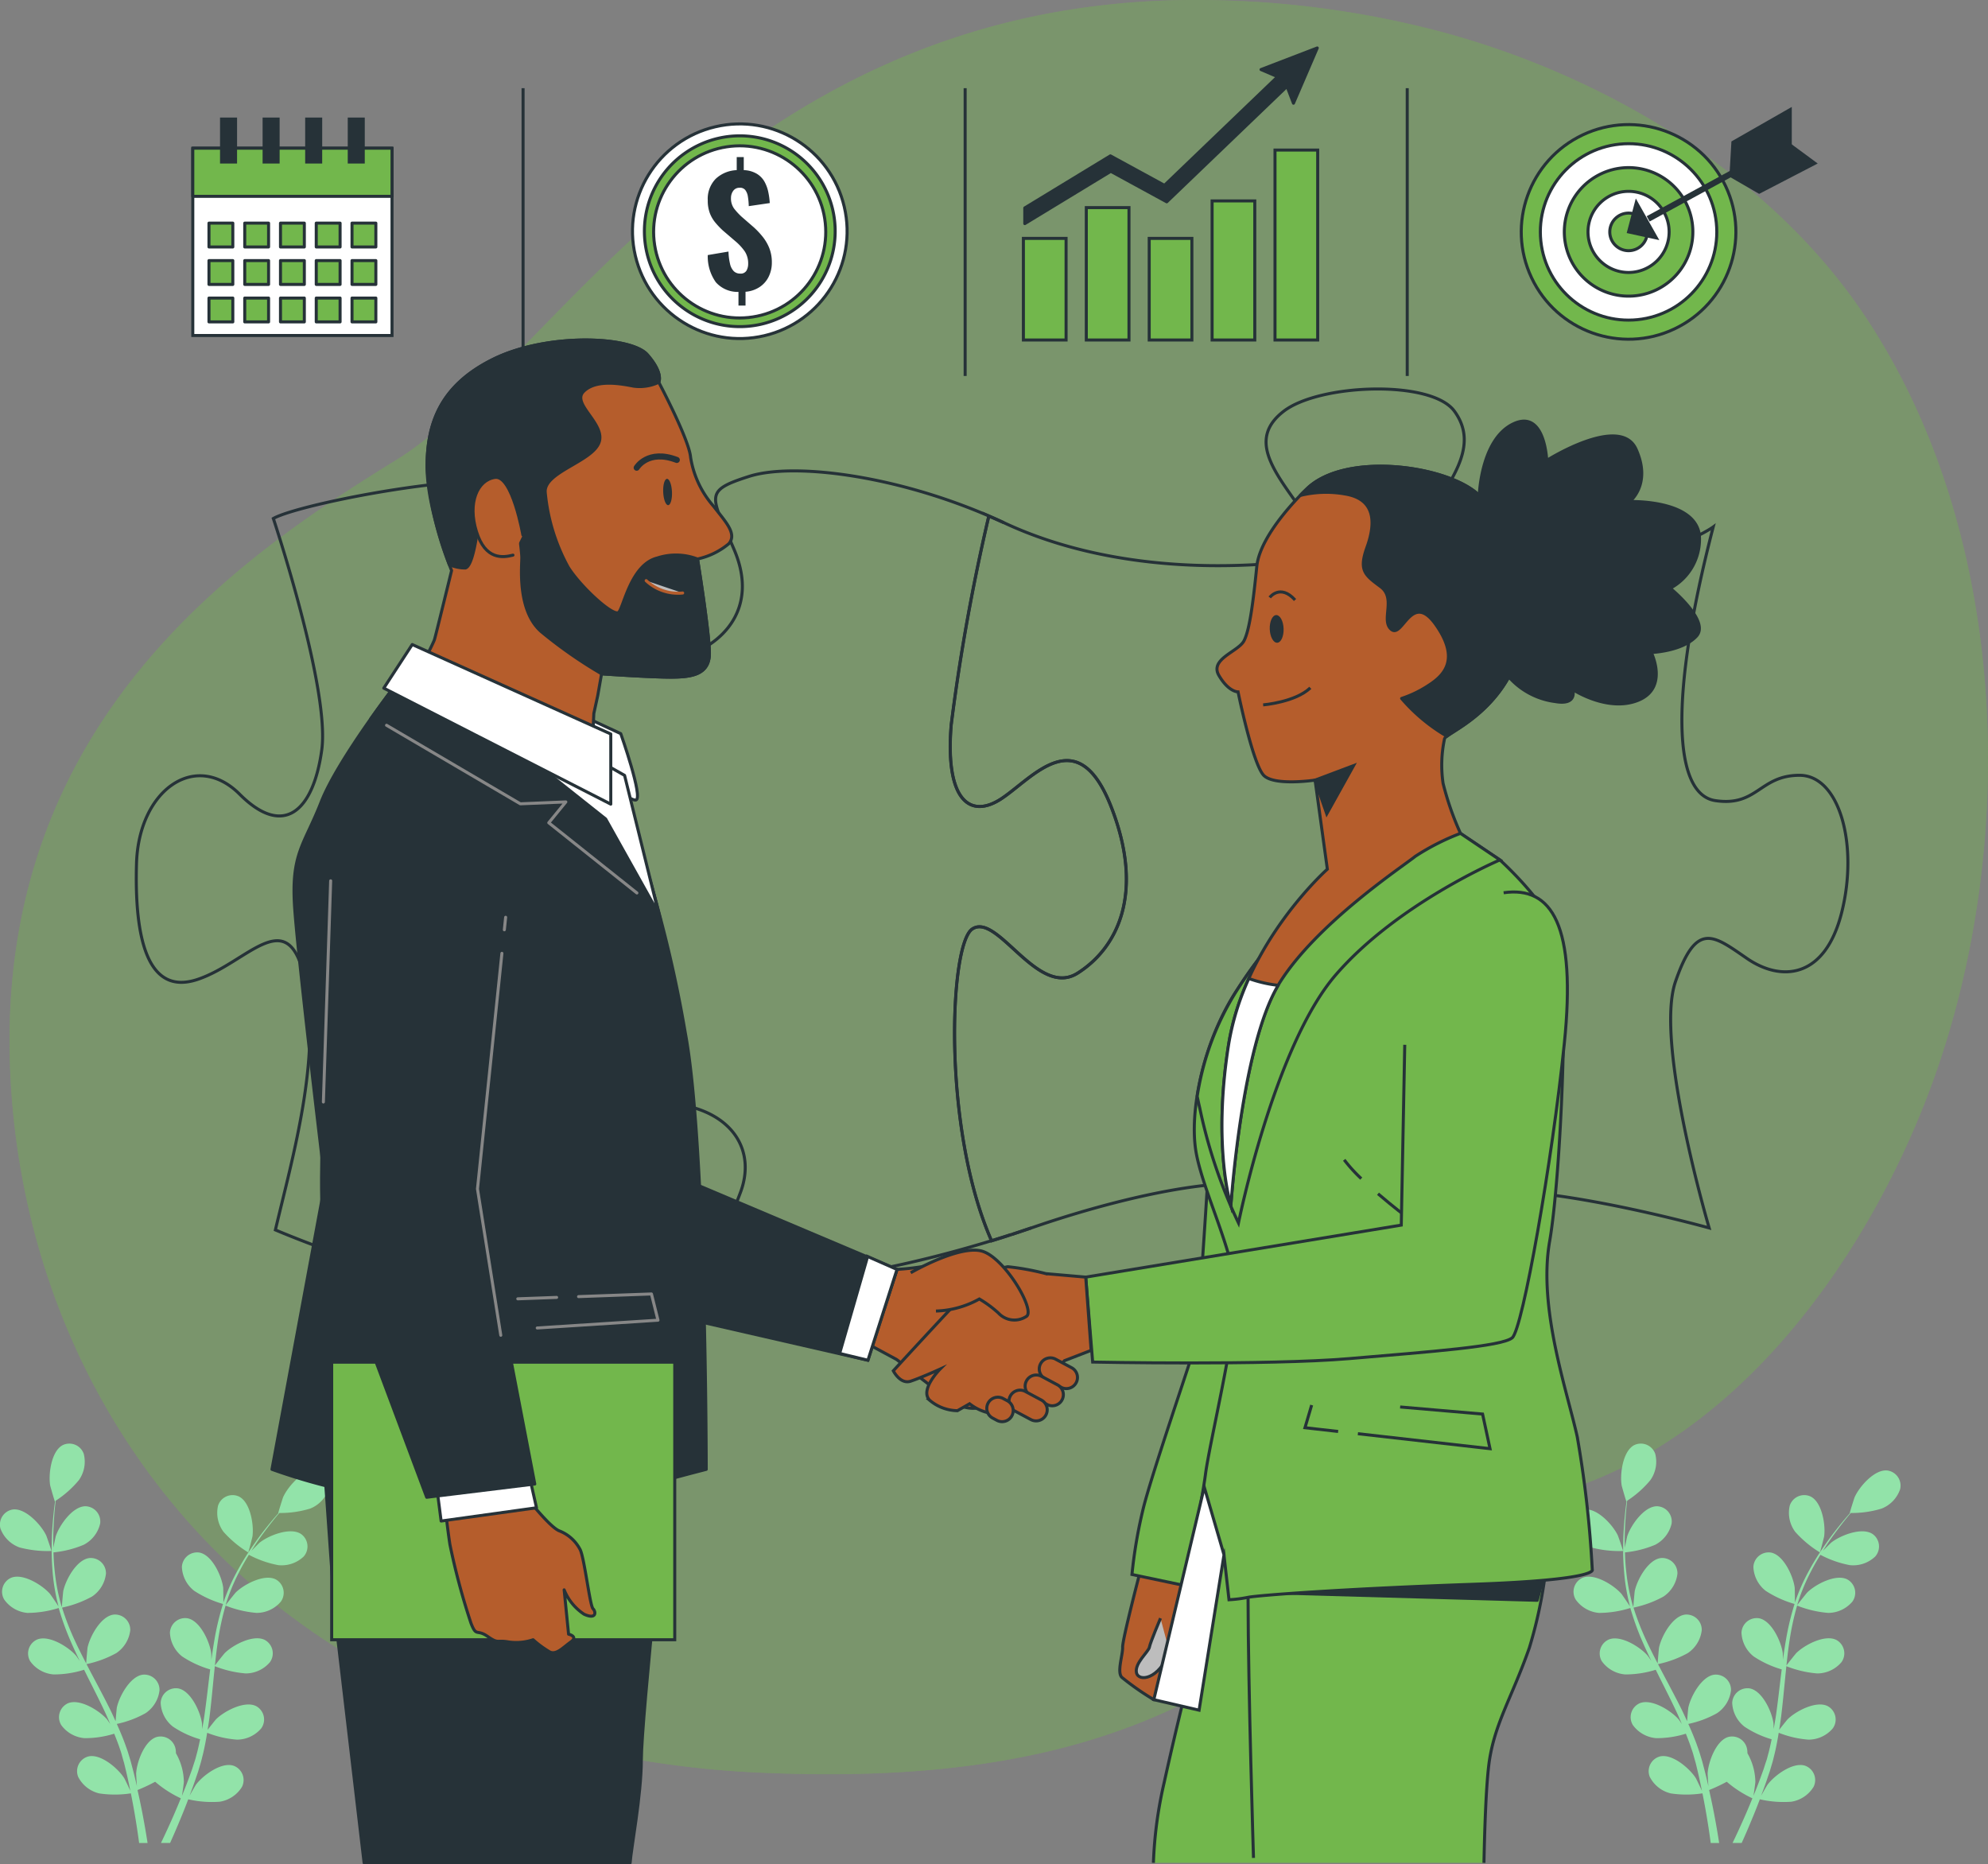 <svg xmlns="http://www.w3.org/2000/svg" width="164.88" height="154.623" viewBox="0 0 164.88 154.623"><rect x="0" y="0" width="164.88" height="154.623" fill="#808080" stroke="none"/><defs><style>.a{opacity:0.39;}.b,.c,.e,.g,.l{fill:#72b74c;}.c{opacity:0.7;}.d,.r,.t{fill:none;}.d,.e,.f,.g,.h,.i,.j,.l,.n,.o,.p,.q,.r{stroke:#263238;}.d,.e,.f,.h,.i,.n,.o{stroke-miterlimit:10;}.d,.e,.f,.g,.h,.j,.l,.n,.o,.p,.q,.s,.t{stroke-width:0.251px;}.f,.i,.p{fill:#fff;}.h,.j,.k{fill:#263238;}.i,.r{stroke-width:0.503px;}.j,.l,.p,.q,.r,.s,.t{stroke-linecap:round;stroke-linejoin:round;}.m{fill:#92e3a9;}.n,.q{fill:#b55d2c;}.o,.s{fill:#bdbdbd;}.s{stroke:#b55d2c;}.t{stroke:#878787;}</style></defs><g transform="translate(-659.278 -155.407)"><g transform="translate(660.068 155.407)"><g class="a"><path class="b" d="M819.126,245.721c-5.2,13.926-15.823,29-30.772,33.459-22.587,6.744-25.285,24.951-65.743,23.263a81.613,81.613,0,0,1-17.493-2.565,68.107,68.107,0,0,1-8.226-2.737c-23.635-9.572-35.964-30.642-36.987-52.687-1.35-28.993,18.879-42.813,32.028-50.906s28.993-39.447,68.778-38.1a79.154,79.154,0,0,1,17.982,2.628c13.388,3.622,27,11.636,34.9,23.351q.891,1.321,1.7,2.7C825.88,202.081,826.215,226.736,819.126,245.721Z" transform="translate(-659.84 -155.407)"/><path class="c" d="M819.126,245.721c-5.2,13.926-15.823,29-30.772,33.459-22.587,6.744-25.285,24.951-65.743,23.263a81.613,81.613,0,0,1-17.493-2.565,68.107,68.107,0,0,1-8.226-2.737c-23.635-9.572-35.964-30.642-36.987-52.687-1.35-28.993,18.879-42.813,32.028-50.906s28.993-39.447,68.778-38.1a79.154,79.154,0,0,1,17.982,2.628c13.388,3.622,27,11.636,34.9,23.351q.891,1.321,1.7,2.7C825.88,202.081,826.215,226.736,819.126,245.721Z" transform="translate(-659.84 -155.407)"/></g></g><g transform="translate(670.586 187.668)"><g transform="translate(0 6.793)"><path class="d" d="M738.254,247.067c-4.105-9.323-3.5-24.591-1.6-25.862,2.094-1.4,5.411,5.763,8.729,3.667s5.587-6.635,2.794-13.792-6.461-2.445-9.079-.7-4.714.176-4.191-6.11a168.223,168.223,0,0,1,3.121-17.316c.416.18.832.362,1.244.555-8.205-3.84-17.284-5.063-21.125-3.84s-3.143,1.57-1.223,6.108c4.006,9.468-11.166,12.722-15.545,5.421-2.619-4.365,1.23-6.816.183-9.959s-20.427.524-22.871,1.921c0,0,4.714,14.142,4.015,19.2s-3.143,7.333-6.809,3.667-8.381-.35-8.555,5.761.872,11,5.063,9.6,7.507-6.461,8.9,0-1.046,14.84-2.444,20.775c0,0,11,4.715,16.062,4.365s8.206-.524,6.635-3.667-4.19-5.237-2.27-8.729,9.6-3.142,13.618-2.27,5.761,3.841,4.539,7.159-3.317,6.633.524,7.333c3.619.657,12.824-.857,21.911-3.81C739.344,246.728,738.8,246.9,738.254,247.067Z" transform="translate(-667.329 -183.213)"/><path class="d" d="M720.637,227.915q-.8.278-1.615.541Q719.831,228.192,720.637,227.915Z" transform="translate(-646.42 -165.132)"/></g><path class="d" d="M785.831,210.416c-3.317,0-3.492,2.619-6.983,2.1s-3.841-8.555-.176-22.7c0,0-4.015,2.968-13.094,3.142s-12.744-.872-10.475-4.19,4.015-5.935,2.1-8.555-11.174-2.27-14.142,0-.874,4.889,1.222,7.857-.35,4.713-3.841,4.888-12.395.35-20.6-3.492c-.413-.192-.829-.375-1.244-.555a168.223,168.223,0,0,0-3.121,17.316c-.522,6.285,1.572,7.857,4.191,6.11s6.285-6.459,9.079.7.524,11.7-2.794,13.792-6.635-5.063-8.729-3.667c-1.906,1.271-2.51,16.539,1.6,25.862,1.1-.336,2.2-.692,3.292-1.07,9.6-3.317,19.205-4.889,20.951-2.619s1.048,1.921-1.222,5.413-2.1,6.459,1.746,8.205,13.268,1.4,14.142-2.618-4.016-6.285-1.746-10.126,22.347,1.746,22.347,1.746-4.539-15.364-2.794-20.427,3.142-3.841,5.935-1.92,6.461,1.746,7.857-3.841S789.148,210.416,785.831,210.416Z" transform="translate(-647.889 -178.377)"/></g><g transform="translate(782.502 162.794)"><g transform="translate(0 0)"><circle class="e" cx="8.899" cy="8.899" r="8.899" transform="translate(0 7.597) rotate(-25.268)"/><circle class="f" cx="7.316" cy="7.316" r="7.316" transform="translate(3.821 5.315) rotate(-5.862)"/><path class="g" d="M5.329,0A5.329,5.329,0,1,1,0,5.329,5.329,5.329,0,0,1,5.329,0Z" transform="matrix(0.903, -0.43, 0.43, 0.903, 4.744, 9.323)"/><path class="f" d="M759.781,170.069a3.364,3.364,0,1,0-3.364,3.365A3.365,3.365,0,0,0,759.781,170.069Z" transform="translate(-744.571 -158.224)"/><path class="e" d="M757.454,169.549a1.558,1.558,0,1,0-1.558,1.558A1.558,1.558,0,0,0,757.454,169.549Z" transform="translate(-744.05 -157.704)"/><g transform="translate(11.845 1.697)"><path class="h" d="M756.091,167.362l-.643,2.442,2.305.5Z" transform="translate(-755.448 -159.655)"/><line class="i" y1="5.516" x2="10.125" transform="translate(1.625 3.551)"/><path class="h" d="M761.5,167.239l.151-2.644,4.76-2.72V164.9Z" transform="translate(-752.999 -161.874)"/><path class="h" d="M768.457,165.491l-2.084-1.537-4.886,2.57,2.353,1.361Z" transform="translate(-753.005 -161.033)"/></g></g></g><g transform="translate(744.156 159.391)"><rect class="e" width="3.54" height="8.427" transform="translate(0 15.787)"/><rect class="e" width="3.54" height="10.98" transform="translate(5.217 13.234)"/><rect class="e" width="3.54" height="8.427" transform="translate(10.434 15.787)"/><rect class="e" width="3.54" height="11.535" transform="translate(15.651 12.679)"/><rect class="e" width="3.54" height="15.753" transform="translate(20.868 8.461)"/><path class="j" d="M739.388,160.028l1.381.591-9.39,9.012-4.485-2.446-7.1,4.319v1.3l7.134-4.337,4.638,2.53,9.979-9.577.533,1.4,1.974-4.583Z" transform="translate(-719.679 -158.243)"/></g><g transform="translate(709.938 163.888)"><g transform="translate(0 0)"><circle class="f" cx="8.899" cy="8.899" r="8.899" transform="translate(0 4.067) rotate(-13.21)"/><path class="g" d="M7.911,0A7.911,7.911,0,1,1,0,7.911,7.911,7.911,0,0,1,7.911,0Z" transform="translate(1.223 4.745) rotate(-12.863)"/><circle class="f" cx="7.139" cy="7.139" r="7.139" transform="matrix(0.988, -0.153, 0.153, 0.988, 2.542, 4.79)"/><g transform="translate(8.039 4.536)"><path class="k" d="M703.62,177v-1.133a2.416,2.416,0,0,1-1.876-.8,3.684,3.684,0,0,1-.671-2.254l1.719-.292a5,5,0,0,0,.128,1.017,1.263,1.263,0,0,0,.31.61.74.74,0,0,0,.536.2.549.549,0,0,0,.518-.243,1.115,1.115,0,0,0,.14-.562,1.813,1.813,0,0,0-.286-1.041,4.413,4.413,0,0,0-.786-.848l-1.037-.889a6.832,6.832,0,0,1-.633-.67,2.75,2.75,0,0,1-.445-.781,2.948,2.948,0,0,1-.164-1.035,2.382,2.382,0,0,1,.653-1.785,2.7,2.7,0,0,1,1.749-.726v-1.084h.584v1.084a2.249,2.249,0,0,1,1.079.3,1.8,1.8,0,0,1,.64.657,3.06,3.06,0,0,1,.316.865,6.121,6.121,0,0,1,.122.909l-1.743.256a5.562,5.562,0,0,0-.073-.8,1.167,1.167,0,0,0-.219-.542.559.559,0,0,0-.487-.183.617.617,0,0,0-.518.267.988.988,0,0,0-.177.573,1.421,1.421,0,0,0,.268.9,5.653,5.653,0,0,0,.61.659l1.011.878a6.744,6.744,0,0,1,.744.792,3.7,3.7,0,0,1,.548.944,3.192,3.192,0,0,1,.208,1.188,2.628,2.628,0,0,1-.263,1.177,2.173,2.173,0,0,1-.756.858,2.449,2.449,0,0,1-1.164.39V177Z" transform="translate(-701.072 -164.675)"/></g></g></g><g transform="translate(675.268 165.156)"><rect class="f" width="16.523" height="15.534" transform="translate(0 2.542)"/><rect class="l" width="16.523" height="3.994" transform="translate(0 2.542)"/><g transform="translate(1.342 8.756)"><rect class="l" width="1.977" height="1.977"/><rect class="l" width="1.977" height="1.977" transform="translate(2.966)"/><rect class="l" width="1.977" height="1.977" transform="translate(5.931)"/><rect class="l" width="1.977" height="1.977" transform="translate(8.897)"/><rect class="l" width="1.977" height="1.977" transform="translate(11.863)"/><g transform="translate(0 3.107)"><rect class="l" width="1.977" height="1.977"/><rect class="l" width="1.977" height="1.977" transform="translate(2.966)"/><rect class="l" width="1.977" height="1.977" transform="translate(5.931)"/><rect class="l" width="1.977" height="1.977" transform="translate(8.897)"/><rect class="l" width="1.977" height="1.977" transform="translate(11.863)"/></g><g transform="translate(0 6.214)"><rect class="l" width="1.977" height="1.977"/><rect class="l" width="1.977" height="1.977" transform="translate(2.966)"/><rect class="l" width="1.977" height="1.977" transform="translate(5.931)"/><rect class="l" width="1.977" height="1.977" transform="translate(8.897)"/><rect class="l" width="1.977" height="1.977" transform="translate(11.863)"/></g></g><g transform="translate(2.259)"><rect class="k" width="1.412" height="3.813"/><rect class="k" width="1.412" height="3.813" transform="translate(3.531)"/><rect class="k" width="1.412" height="3.813" transform="translate(7.061)"/><rect class="k" width="1.412" height="3.813" transform="translate(10.592)"/></g></g><g transform="translate(659.278 275.147)"><path class="m" d="M660.9,247.693a9.071,9.071,0,0,0,2.643.292c.02,0-.4-1.228-.438-1.3-.411-.861-1.713-2.281-2.771-2.139a1.267,1.267,0,0,0-1.016,1.586A2.642,2.642,0,0,0,660.9,247.693Z" transform="translate(-659.278 -239.095)"/><path class="m" d="M661.5,254.69a8.756,8.756,0,0,0,2.6-.409,22.427,22.427,0,0,0,1.015,2.809c.23.534.479,1.063.735,1.591-.153-.225-.291-.423-.313-.449-.625-.72-2.254-1.749-3.237-1.33a1.264,1.264,0,0,0-.56,1.8,2.643,2.643,0,0,0,1.938,1.09,8.391,8.391,0,0,0,2.528-.388c.1.2.2.4.3.605.485.965.973,1.926,1.423,2.882.159.337.3.676.447,1.013-.135-.2-.251-.364-.271-.388-.625-.722-2.254-1.749-3.239-1.331a1.265,1.265,0,0,0-.56,1.8,2.647,2.647,0,0,0,1.938,1.091,8.1,8.1,0,0,0,2.461-.369c.139.35.278.7.4,1.046.076.237.164.461.226.7s.133.476.2.711c.109.456.226.927.322,1.375.069.312.129.61.19.909-.153-.337-.469-.992-.5-1.044-.507-.808-1.964-2.07-3-1.806a1.265,1.265,0,0,0-.826,1.691,2.64,2.64,0,0,0,1.75,1.371,8.684,8.684,0,0,0,2.619-.007c.1.5.191.98.271,1.438.178,1.01.312,1.916.414,2.681h.7c-.122-.792-.282-1.737-.493-2.8-.1-.5-.215-1.042-.34-1.593a13.57,13.57,0,0,0,1.462-.687,9.216,9.216,0,0,0,2.129,1.374c-.191.469-.382.923-.567,1.35-.388.89-.756,1.681-1.08,2.354h.757c.279-.619.586-1.326.906-2.108.2-.476.4-.987.6-1.514a8.747,8.747,0,0,0,2.611.2,2.643,2.643,0,0,0,1.848-1.237,1.263,1.263,0,0,0-.7-1.747c-1.013-.34-2.558.81-3.125,1.577-.032.045-.34.577-.529.916.081-.215.162-.424.242-.647.162-.441.31-.885.472-1.362.069-.233.141-.469.211-.708s.126-.492.191-.74c.138-.577.249-1.17.348-1.77a8.337,8.337,0,0,0,2.477.57,2.646,2.646,0,0,0,2.014-.944,1.264,1.264,0,0,0-.424-1.833c-.949-.49-2.652.413-3.329,1.086-.042.042-.473.58-.7.879.056-.361.115-.721.16-1.087.132-1.059.232-2.136.337-3.209.031-.329.067-.656.1-.983a8.827,8.827,0,0,0,2.563.6,2.64,2.64,0,0,0,2.014-.942,1.264,1.264,0,0,0-.426-1.833c-.949-.49-2.652.413-3.327,1.086-.051.051-.67.824-.817,1.029.076-.722.159-1.44.268-2.145a22.222,22.222,0,0,1,.617-2.822,8.96,8.96,0,0,0,2.577.607,2.646,2.646,0,0,0,2.014-.944,1.264,1.264,0,0,0-.425-1.833c-.949-.49-2.652.413-3.327,1.086-.053.053-.719.886-.829,1.046.015-.053.027-.111.042-.164a16.332,16.332,0,0,1,1.118-2.67c.243-.475.5-.916.763-1.34a8.51,8.51,0,0,0,2.441.858,2.645,2.645,0,0,0,2.105-.716,1.265,1.265,0,0,0-.221-1.868c-.89-.591-2.681.119-3.428.714-.039.032-.416.407-.685.684.121-.19.242-.388.361-.566.447-.673.9-1.261,1.3-1.779.233-.294.448-.553.652-.795a8.458,8.458,0,0,0,2.548-.362,2.651,2.651,0,0,0,1.539-1.605,1.266,1.266,0,0,0-1.058-1.558c-1.062-.114-2.324,1.341-2.714,2.213-.032.074-.421,1.313-.4,1.313h.023c-.2.228-.414.475-.642.75-.416.51-.881,1.09-1.343,1.757a22.441,22.441,0,0,0-1.393,2.219,16.415,16.415,0,0,0-1.191,2.678l-.008.034c0-.313-.008-1.188-.018-1.256-.122-.945-.914-2.7-1.966-2.9a1.266,1.266,0,0,0-1.458,1.19,2.644,2.644,0,0,0,1.016,1.979,8.808,8.808,0,0,0,2.395,1.094,22.335,22.335,0,0,0-.7,2.9c-.1.572-.187,1.15-.265,1.732,0-.27-.008-.513-.014-.546-.122-.945-.914-2.7-1.965-2.9a1.265,1.265,0,0,0-1.459,1.19,2.645,2.645,0,0,0,1.016,1.978,8.416,8.416,0,0,0,2.323,1.073c-.028.223-.058.445-.084.669-.128,1.073-.251,2.143-.4,3.19-.053.368-.119.729-.185,1.091,0-.24-.008-.442-.013-.473-.122-.947-.916-2.7-1.966-2.9a1.265,1.265,0,0,0-1.458,1.19,2.641,2.641,0,0,0,1.015,1.979,8.032,8.032,0,0,0,2.256,1.049c-.079.369-.156.737-.247,1.091-.069.24-.118.475-.2.712l-.226.7c-.16.441-.323.9-.49,1.324-.115.3-.229.579-.343.862.058-.367.156-1.086.157-1.147a4.911,4.911,0,0,0-.659-2.388,1.427,1.427,0,0,0-.018-.279,1.264,1.264,0,0,0-1.545-1.073c-1.032.275-1.688,2.087-1.736,3.039,0,.056.034.67.063,1.056-.052-.225-.1-.442-.156-.673-.108-.458-.23-.91-.359-1.4-.07-.233-.142-.468-.214-.706s-.166-.479-.249-.722c-.205-.558-.438-1.114-.687-1.669a8.329,8.329,0,0,0,2.382-.892,2.643,2.643,0,0,0,1.159-1.9,1.264,1.264,0,0,0-1.365-1.295c-1.062.115-1.984,1.808-2.177,2.742-.011.059-.074.744-.1,1.122-.152-.333-.3-.664-.466-1-.475-.956-.985-1.909-1.489-2.862-.156-.292-.306-.584-.458-.876a8.812,8.812,0,0,0,2.469-.913,2.643,2.643,0,0,0,1.159-1.9,1.264,1.264,0,0,0-1.365-1.295c-1.062.117-1.983,1.808-2.177,2.742-.014.072-.1,1.058-.114,1.31-.334-.645-.662-1.289-.959-1.938a22.413,22.413,0,0,1-1.042-2.692,8.981,8.981,0,0,0,2.483-.916,2.641,2.641,0,0,0,1.16-1.9,1.264,1.264,0,0,0-1.365-1.295c-1.063.115-1.984,1.808-2.177,2.742-.015.073-.111,1.136-.114,1.329-.017-.053-.039-.107-.055-.16a16.162,16.162,0,0,1-.541-2.843c-.06-.531-.087-1.041-.1-1.538a8.545,8.545,0,0,0,2.508-.631,2.645,2.645,0,0,0,1.361-1.76,1.263,1.263,0,0,0-1.215-1.435c-1.069,0-2.17,1.579-2.465,2.486-.015.049-.124.569-.2.948,0-.225-.011-.456-.011-.671,0-.808.053-1.548.1-2.2.031-.372.067-.708.105-1.021a8.5,8.5,0,0,0,1.924-1.709,2.644,2.644,0,0,0,.4-2.188,1.265,1.265,0,0,0-1.74-.715c-.949.492-1.2,2.4-1.042,3.343.014.081.372,1.329.389,1.317l.018-.013c-.042.3-.083.625-.121.979-.066.656-.133,1.4-.152,2.206a22.572,22.572,0,0,0,.062,2.619,16.518,16.518,0,0,0,.486,2.892l.011.034c-.169-.264-.663-.987-.708-1.038-.624-.722-2.254-1.749-3.237-1.331a1.265,1.265,0,0,0-.56,1.8A2.645,2.645,0,0,0,661.5,254.69Z" transform="translate(-659.232 -240.662)"/><path class="m" d="M674.683,248.448c.015.01.341-1.247.352-1.329.131-.945-.17-2.848-1.132-3.312a1.264,1.264,0,0,0-1.721.761,2.64,2.64,0,0,0,.456,2.177A9.073,9.073,0,0,0,674.683,248.448Z" transform="translate(-654.096 -239.438)"/><g transform="translate(130.35)"><path class="m" d="M753.706,247.693a9.071,9.071,0,0,0,2.643.292c.02,0-.4-1.228-.438-1.3-.412-.861-1.712-2.281-2.771-2.139a1.267,1.267,0,0,0-1.015,1.586A2.645,2.645,0,0,0,753.706,247.693Z" transform="translate(-752.087 -239.095)"/><path class="m" d="M754.308,254.69a8.777,8.777,0,0,0,2.6-.409,22.406,22.406,0,0,0,1.014,2.809c.23.534.479,1.063.735,1.591-.153-.225-.291-.423-.313-.449-.623-.72-2.254-1.749-3.237-1.33a1.264,1.264,0,0,0-.56,1.8,2.645,2.645,0,0,0,1.938,1.09,8.41,8.41,0,0,0,2.529-.388c.1.2.2.4.3.605.485.965.972,1.926,1.421,2.882.159.337.3.676.448,1.013-.136-.2-.253-.364-.272-.388-.625-.722-2.254-1.749-3.237-1.331a1.263,1.263,0,0,0-.56,1.8,2.647,2.647,0,0,0,1.938,1.091,8.108,8.108,0,0,0,2.461-.369c.138.35.277.7.395,1.046.076.237.164.461.228.7s.132.476.2.711c.11.456.225.927.32,1.375.069.312.129.61.191.909-.154-.337-.47-.992-.5-1.044-.507-.808-1.964-2.07-3-1.806a1.265,1.265,0,0,0-.826,1.691,2.643,2.643,0,0,0,1.751,1.371,8.675,8.675,0,0,0,2.618-.007c.1.5.191.98.271,1.438.178,1.01.313,1.916.414,2.681h.7c-.122-.792-.282-1.737-.493-2.8-.1-.5-.215-1.042-.339-1.593a13.584,13.584,0,0,0,1.461-.687,9.248,9.248,0,0,0,2.129,1.374c-.191.469-.38.923-.567,1.35-.388.89-.756,1.681-1.08,2.354h.757c.28-.619.587-1.326.906-2.108.2-.476.4-.987.6-1.514a8.753,8.753,0,0,0,2.612.2,2.644,2.644,0,0,0,1.847-1.237,1.264,1.264,0,0,0-.7-1.747c-1.013-.34-2.559.81-3.125,1.577-.034.045-.341.577-.53.916.08-.215.16-.424.24-.647.163-.441.31-.885.472-1.362q.105-.35.212-.708c.074-.235.125-.492.19-.74.138-.577.249-1.17.348-1.77a8.338,8.338,0,0,0,2.479.57,2.643,2.643,0,0,0,2.013-.944,1.264,1.264,0,0,0-.424-1.833c-.949-.49-2.652.413-3.327,1.086-.044.042-.473.58-.705.879.058-.361.115-.721.162-1.087.131-1.059.23-2.136.336-3.209.032-.329.067-.656.1-.983a8.815,8.815,0,0,0,2.562.6,2.64,2.64,0,0,0,2.014-.942,1.264,1.264,0,0,0-.424-1.833c-.949-.49-2.652.413-3.329,1.086-.051.051-.67.824-.817,1.029.076-.722.159-1.44.27-2.145a22.242,22.242,0,0,1,.615-2.822,8.974,8.974,0,0,0,2.577.607,2.646,2.646,0,0,0,2.014-.944,1.264,1.264,0,0,0-.426-1.833c-.949-.49-2.652.413-3.327,1.086-.053.053-.719.886-.829,1.046.015-.053.027-.111.044-.164a16.2,16.2,0,0,1,1.117-2.67c.243-.475.5-.916.764-1.34a8.485,8.485,0,0,0,2.44.858,2.645,2.645,0,0,0,2.105-.716,1.264,1.264,0,0,0-.221-1.868c-.89-.591-2.681.119-3.427.714-.041.032-.417.407-.687.684.121-.19.242-.388.361-.566.448-.673.9-1.261,1.3-1.779.232-.294.446-.553.65-.795a8.458,8.458,0,0,0,2.548-.362,2.647,2.647,0,0,0,1.539-1.605,1.266,1.266,0,0,0-1.058-1.558c-1.062-.114-2.324,1.341-2.712,2.213-.034.074-.423,1.313-.4,1.313h.022c-.2.228-.414.475-.642.75-.414.51-.879,1.09-1.343,1.757a22.441,22.441,0,0,0-1.393,2.219,16.538,16.538,0,0,0-1.19,2.678l-.01.034c.006-.313-.008-1.188-.017-1.256-.124-.945-.916-2.7-1.966-2.9a1.266,1.266,0,0,0-1.459,1.19,2.653,2.653,0,0,0,1.015,1.979,8.793,8.793,0,0,0,2.4,1.094,22.327,22.327,0,0,0-.7,2.9c-.1.572-.187,1.15-.264,1.732,0-.27-.01-.513-.014-.546-.124-.945-.916-2.7-1.966-2.9a1.264,1.264,0,0,0-1.458,1.19,2.638,2.638,0,0,0,1.014,1.978,8.437,8.437,0,0,0,2.323,1.073c-.027.223-.058.445-.084.669-.128,1.073-.25,2.143-.4,3.19-.055.368-.121.729-.185,1.091,0-.24-.01-.442-.014-.473-.122-.947-.916-2.7-1.965-2.9a1.266,1.266,0,0,0-1.459,1.19,2.641,2.641,0,0,0,1.015,1.979,8.051,8.051,0,0,0,2.256,1.049c-.077.369-.156.737-.247,1.091-.069.24-.118.475-.2.712s-.152.47-.228.7c-.16.441-.323.9-.49,1.324-.114.3-.229.579-.343.862.058-.367.156-1.086.157-1.147a4.912,4.912,0,0,0-.659-2.388,1.538,1.538,0,0,0-.017-.279,1.265,1.265,0,0,0-1.546-1.073c-1.032.275-1.687,2.087-1.736,3.039,0,.056.034.67.063,1.056-.052-.225-.1-.442-.156-.673-.108-.458-.23-.91-.358-1.4-.07-.233-.142-.468-.215-.706s-.166-.479-.249-.722c-.205-.558-.438-1.114-.687-1.669a8.315,8.315,0,0,0,2.382-.892,2.643,2.643,0,0,0,1.159-1.9,1.264,1.264,0,0,0-1.365-1.295c-1.062.115-1.983,1.808-2.177,2.742-.011.059-.074.744-.1,1.122-.153-.333-.3-.664-.466-1-.475-.956-.986-1.909-1.49-2.862-.154-.292-.306-.584-.458-.876a8.8,8.8,0,0,0,2.469-.913,2.65,2.65,0,0,0,1.16-1.9,1.266,1.266,0,0,0-1.367-1.295c-1.062.117-1.983,1.808-2.176,2.742-.015.072-.1,1.058-.115,1.31-.334-.645-.661-1.289-.958-1.938a22.171,22.171,0,0,1-1.044-2.692,8.968,8.968,0,0,0,2.485-.916,2.643,2.643,0,0,0,1.159-1.9,1.264,1.264,0,0,0-1.365-1.295c-1.062.115-1.985,1.808-2.177,2.742-.015.073-.11,1.136-.114,1.329-.017-.053-.039-.107-.055-.16a16.28,16.28,0,0,1-.541-2.843c-.059-.531-.087-1.041-.1-1.538a8.544,8.544,0,0,0,2.508-.631,2.645,2.645,0,0,0,1.361-1.76,1.263,1.263,0,0,0-1.215-1.435c-1.069,0-2.17,1.579-2.465,2.486-.016.049-.122.569-.2.948,0-.225-.011-.456-.01-.671,0-.808.052-1.548.1-2.2.032-.372.067-.708.105-1.021a8.468,8.468,0,0,0,1.924-1.709,2.644,2.644,0,0,0,.4-2.188,1.265,1.265,0,0,0-1.74-.715c-.949.492-1.2,2.4-1.042,3.343.014.081.372,1.329.389,1.317l.018-.013c-.042.3-.083.625-.121.979-.065.656-.132,1.4-.152,2.206a22.347,22.347,0,0,0,.063,2.619,16.4,16.4,0,0,0,.484,2.892l.011.034c-.169-.264-.663-.987-.708-1.038-.624-.722-2.254-1.749-3.237-1.331a1.265,1.265,0,0,0-.56,1.8A2.645,2.645,0,0,0,754.308,254.69Z" transform="translate(-752.042 -240.662)"/><path class="m" d="M767.491,248.448c.017.01.341-1.247.353-1.329.132-.945-.17-2.848-1.132-3.312a1.264,1.264,0,0,0-1.721.761,2.65,2.65,0,0,0,.456,2.177A9.073,9.073,0,0,0,767.491,248.448Z" transform="translate(-746.904 -239.438)"/></g></g><g transform="translate(681.83 183.604)"><g transform="translate(70.32 6.73)"><path class="j" d="M742.9,196.816s.125-4.61,2.783-5.92,2.811,3.013,2.811,3.013,6.087-3.864,7.406-.934-.525,4.345-.525,4.345,5.4-.188,5.777,2.775a4.609,4.609,0,0,1-2.416,4.412s3.341,2.723,2.168,3.981-3.739,1.349-3.739,1.349,1.454,2.925-1.081,3.96-5.44-.892-5.44-.892.452,1.336-1.453,1a6.171,6.171,0,0,1-5.01-4.017C743,207.084,741.478,199.174,742.9,196.816Z" transform="translate(-713.084 -190.649)"/><g transform="translate(0 95.256)"><path class="n" d="M726.061,249.271s-1.518,5.785-1.495,6.428-.5,2.095-.055,2.509a21.949,21.949,0,0,0,2.642,1.843,2.037,2.037,0,0,0,1.064-.323,1,1,0,0,0,.333-.728,11.627,11.627,0,0,0-.692-1.337c-.08-.213,1.115-2.977,1.568-4.353a24.558,24.558,0,0,0,.728-3.75Z" transform="translate(-724.33 -249.271)"/><path class="o" d="M727.181,251.749s-.861,2.036-.92,2.4-1.243,1.334-1.073,2.116,1.882.578,2.733-1.743" transform="translate(-723.804 -247.723)"/></g><path class="e" d="M731.177,229.93s-.725,11.8-1,12.843-3.557,10.557-4.282,13.474a39.439,39.439,0,0,0-.944,5.507l4.41.928,2.473-10.877s3.237-9.9,2.592-14.551A13.881,13.881,0,0,0,731.177,229.93Z" transform="translate(-723.94 -166.101)"/><g transform="translate(2.788 91.865)"><path class="e" d="M753.462,274.889c.05-2.566.159-6.027.388-8.008.4-3.422,1.874-5.539,3.377-9.828a37.67,37.67,0,0,0,1.619-9.87l-26.927.939s-3.108,11.574-4.98,20.108a34.714,34.714,0,0,0-.892,6.657" transform="translate(-726.046 -247.184)"/><path class="j" d="M731.851,250.87l22.4.631.473-1.736Z" transform="translate(-722.419 -245.571)"/><path class="f" d="M731.329,272.293s-.442-14.008-.452-21.611" transform="translate(-723.027 -244.998)"/></g><g transform="translate(5.424 33.959)"><path class="e" d="M750.5,211.779l3.268,2.2s3.862,3.463,4.824,6.306.26,19.847-.7,25.349,1.436,12.323,2.291,16.178a92.324,92.324,0,0,1,1.248,11.036s.6.842-9.886,1.207-17.811.908-18.667,1.082a10.7,10.7,0,0,1-1.576.2l-.418-3.726-1.045,3.058-2.176-.5s1.35-6.667,1.692-9.268,2.478-11.452,2.507-14.762-2.749-8.682-3.3-11.972.552-8.939,3.281-13.207,4.542-5.913,9.858-10.271S750.5,211.779,750.5,211.779Z" transform="translate(-727.668 -211.548)"/><path class="d" d="M736.483,243.183l10.96,1.241-.617-2.871-6.838-.588" transform="translate(-722.16 -193.164)"/><path class="d" d="M734.337,240.868l-.554,1.879,2.75.311" transform="translate(-723.847 -193.225)"/><path class="d" d="M737.2,229.909a12.386,12.386,0,0,1-1.414-1.558" transform="translate(-722.596 -201.047)"/><path class="d" d="M739.934,232.044s-1.157-.873-2.424-1.961" transform="translate(-721.518 -199.965)"/></g><path class="e" d="M750.12,211.779s-3.477-1.449-8.792,2.909-7.13,6-9.858,10.271a23.036,23.036,0,0,0-3.188,8.627c.065.318.135.642.213.973a42.107,42.107,0,0,0,3.211,9.529s2.943-14.636,8.06-20.568,13.623-9.54,13.623-9.54Z" transform="translate(-721.861 -177.588)"/><path class="n" d="M736.715,194.856s-3.836,3.583-4.122,6.405-.583,5.258-1.063,6.17-2.886,1.506-2.072,2.884,1.581,1.35,1.581,1.35,1.235,6.09,2.159,6.953,4.23.364,4.23.364l1.017,7.387s-6.857,6.084-8.193,14.559.192,13.315.192,13.315.9-13.354,3.983-18.355,10.265-9.736,11.322-10.59a19.672,19.672,0,0,1,3.739-1.9,24.076,24.076,0,0,1-1.445-4.15,10.417,10.417,0,0,1,.125-3.71c.239-.52,4.529-2.075,6.147-6.987s-.757-10.708-3.271-13.176S739.926,191.676,736.715,194.856Z" transform="translate(-721.23 -189.211)"/><path class="j" d="M751.662,208.554c1.617-4.912-.757-10.708-3.271-13.176s-11.119-3.7-14.33-.522c0,0-.206.192-.523.52a8.957,8.957,0,0,1,3.731-.122c2.571.422,2.514,2.468,1.815,4.41s-.175,2.306,1.137,3.282-.029,2.813.89,3.547,1.675-3.253,3.692-.383.658,4.194-.591,5a9.4,9.4,0,0,1-2.262,1.1,14.787,14.787,0,0,0,3.758,3.133C746.6,214.67,750.208,212.968,751.662,208.554Z" transform="translate(-718.576 -189.211)"/><g transform="translate(11.891 14.165)"><path class="d" d="M731.648,205.675s2.676-.221,3.913-1.414" transform="translate(-731.648 -196.307)"/><path class="k" d="M733.134,201.675c.023.635-.216,1.159-.533,1.168s-.593-.494-.616-1.128.218-1.159.535-1.168S733.113,201.041,733.134,201.675Z" transform="translate(-731.438 -198.628)"/><path class="d" d="M731.984,199.824s.863-1.159,2.1.21" transform="translate(-731.438 -199.366)"/></g><path class="h" d="M734.3,209.433l3.188-1.2-2.221,3.992Z" transform="translate(-718.101 -179.662)"/><path class="f" d="M730.253,245.058l-4.185,17.625,3.755.872,2.066-12.886Z" transform="translate(-723.245 -156.647)"/><path class="f" d="M731.776,219.1a21.5,21.5,0,0,0-1.682,5.5c-1.336,8.474.192,13.315.192,13.315s.884-13.173,3.923-18.251A10.727,10.727,0,0,1,731.776,219.1Z" transform="translate(-721.071 -172.872)"/></g><g transform="translate(49.75 45.784)"><path class="e" d="M749.051,227.352l-.288,14.954-26.171,4.314.575,7.046s14.523.288,21.282-.288,12.653-1.006,13.516-1.726,3.313-14.618,4.319-24.4-1.006-13.085-5.032-12.51" transform="translate(-704.846 -214.683)"/><g transform="translate(0 29.703)"><path class="n" d="M713.764,234.2l-2.093,6.36,2.059,1.111s2.595,2.008,4.017,3.1,2.511,1.089,3.263.754,4.184-5.188,4.6-6.108-1.589-3.682-3.6-4.854a6.126,6.126,0,0,0-4.854-.837A21.69,21.69,0,0,1,713.764,234.2Z" transform="translate(-711.671 -232.606)"/><path class="n" d="M728.731,234.67l-3.307-.288a21.488,21.488,0,0,0-3.164-.575,5.514,5.514,0,0,0-2.588,1.3c-.575.431-6.9,7.333-6.9,7.333s.575,1.15,1.438.863,2.445-1.007,2.445-1.007-1.726,1.726-.863,2.589a3.644,3.644,0,0,0,2.3.863l1.007-.575a4.026,4.026,0,0,0,1.438.72,4.736,4.736,0,0,0,2.876-.72,26.852,26.852,0,0,0,3.555-3.573l2.21-.855Z" transform="translate(-710.985 -232.436)"/><path class="n" d="M713.659,234.836s4.184-2.426,6.025-1.757,4.267,4.769,3.6,5.356a1.8,1.8,0,0,1-2.343-.252,9.514,9.514,0,0,0-1.589-1.172,7.876,7.876,0,0,1-3.6,1" transform="translate(-710.429 -232.963)"/><g transform="translate(9.541 8.931)"><path class="n" d="M722.036,240.9l-1.329-.71a.918.918,0,0,1-.377-1.245h0a.92.92,0,0,1,1.245-.379l1.329.71a.918.918,0,0,1,.377,1.245h0A.92.92,0,0,1,722.036,240.9Z" transform="translate(-715.87 -238.459)"/><path class="n" d="M721.315,241.776l-1.329-.708a.92.92,0,0,1-.377-1.246h0a.92.92,0,0,1,1.245-.379l1.329.71a.92.92,0,0,1,.377,1.246h0A.918.918,0,0,1,721.315,241.776Z" transform="translate(-716.32 -237.913)"/><path class="n" d="M720.491,242.549l-1.329-.71a.92.92,0,0,1-.377-1.246h0a.919.919,0,0,1,1.245-.377l1.329.71a.918.918,0,0,1,.377,1.245h0A.92.92,0,0,1,720.491,242.549Z" transform="translate(-716.835 -237.43)"/><path class="n" d="M718.378,242.386l-.349-.187a.919.919,0,0,1-.377-1.245h0a.92.92,0,0,1,1.245-.379l.349.187a.922.922,0,0,1,.378,1.246h0A.92.92,0,0,1,718.378,242.386Z" transform="translate(-717.543 -237.204)"/></g></g></g><g transform="translate(34.281 69.663)"><path class="j" d="M719.713,236.8l-17.561-7.423.649,11.631,14.5,3.323Z" transform="translate(-702.151 -229.379)"/><path class="f" d="M712.376,241.894l2.411-7.531-2.455-1.083-.049.247-2.251,7.8Z" transform="translate(-697.226 -226.941)"/></g><g transform="translate(12.19)"><path class="p" d="M696.09,205.313l4.5,2.09s1.888,5.348,1.259,5.505-5.348-3.617-5.348-3.617Z" transform="translate(-683.848 -174.755)"/><path class="q" d="M703.39,215.994l.317-1.8s4.166.288,5.832.276,3.121-.227,3.112-2-.986-7.8-.986-7.8a6.034,6.034,0,0,0,2.595-1.266c.725-.837-.323-1.872-1.269-3.115a8.062,8.062,0,0,1-1.9-4.049c-.114-1.458-2.642-6.232-2.642-6.232s.411-.731-.952-2.285-8.341-1.822-12.8.392-5.484,5.448-5.461,8.989,2.031,8.524,2.031,8.524-1.321,5.422-1.423,5.736-1.284,2.619-1.284,2.619,5.583,3.9,7.624,5.643,6.641,4.74,6.669,3.123.213-5.273.213-5.273Z" transform="translate(-688.556 -186.507)"/><path class="k" d="M701.755,194.67c.028.6-.114,1.1-.315,1.108s-.385-.471-.413-1.076.114-1.1.315-1.108S701.728,194.067,701.755,194.67Z" transform="translate(-680.765 -182.078)"/><path class="r" d="M699.672,193.386s.928-1.566,3.328-.645" transform="translate(-681.609 -182.793)"/><path class="j" d="M712.39,212.473c-.011-1.77-.986-7.8-.986-7.8a4.975,4.975,0,0,0-3.333-.085c-2.182.535-2.785,4.079-3.2,4.5s-3.136-2.064-4.187-3.723a15.938,15.938,0,0,1-1.912-6.235c-.115-1.666,3.836-2.524,4.451-4.088s-2.311-3.214-1.276-4.261,3.12-.645,4.161-.444a3.661,3.661,0,0,0,2.082-.325s.411-.731-.952-2.285-8.341-1.822-12.8.392-5.484,5.448-5.461,8.989a27.629,27.629,0,0,0,1.841,8.03,3.329,3.329,0,0,0,1.334.279c.416-.107.72-1.358.92-2.61s3.211-2.727,3.211-2.727.544,3.745.549,4.473-.39,4.376,1.6,6.134a37.267,37.267,0,0,0,5.021,3.508s4.166.288,5.832.276S712.4,214.243,712.39,212.473Z" transform="translate(-688.296 -186.507)"/><path class="q" d="M695.453,198.3s-.865-4.993-2.32-4.776-2.278,2.1-1.534,4.486,2.2,2.173,3.032,1.96" transform="translate(-686.829 -182.127)"/><path class="s" d="M700.157,198.79a3.856,3.856,0,0,0,3.026,1.024" transform="translate(-681.307 -178.831)"/></g><path class="j" d="M687.058,277.348H709.12c.076-1.159.93-5.622.93-8.545,0-3.381,2.327-25.178,2.327-25.178l-28.693-.375.939,13.341Z" transform="translate(-679.411 -151.048)"/><path class="j" d="M691.59,203.89s-5.032,6.448-6.448,10.065-2.515,4.246-2.2,8.805,2.517,22.8,2.517,22.8l-4.4,23.747a48.169,48.169,0,0,0,16.2,2.831c9.121,0,13.053-.786,13.682-1.1s6.134-1.729,6.134-1.729,0-26.892-1.731-36.171a107.082,107.082,0,0,0-4.717-18.085c-.786-1.73-3.3-7.392-3.3-7.392Z" transform="translate(-681.054 -175.644)"/><path class="j" d="M707.472,215.055c-.786-1.73-3.3-7.392-3.3-7.392l-15.726-3.773s-1.064,1.363-2.351,3.186c3.429,1.994,11.915,6.909,12.416,7.034a25.574,25.574,0,0,0,3.775-.156l-1.415,1.729s3.775,2.988,5.032,4.246c.661.661,2.584,2.41,4.257,3.919A67.983,67.983,0,0,0,707.472,215.055Z" transform="translate(-677.906 -175.644)"/><path class="p" d="M694.8,209.37l5.347,4.246,4.4,7.863L701.716,210l-5.819-3.3Z" transform="translate(-672.466 -173.89)"/><path class="p" d="M689.123,202.051l16.468,7.42v5.819l-18.827-9.622Z" transform="translate(-677.486 -176.794)"/><g transform="translate(4.115 31.954)"><rect class="e" width="28.453" height="23.021" transform="translate(0.842 52.821)"/><path class="q" d="M696.447,245.431s2.116,2.759,2.944,3.035a3.279,3.279,0,0,1,1.654,1.472c.369.551.829,4.691,1.1,4.967s.276.92-.736.46a4.36,4.36,0,0,1-1.656-2.025l.367,3.679s.829.185.185.645-1.2,1.1-1.748.827a8.755,8.755,0,0,1-1.38-1.011,4.413,4.413,0,0,1-2.023.184c-1.012-.184-.829.184-1.748-.46s-.92.091-1.38-1.1a57.392,57.392,0,0,1-1.748-6.531c-.184-1.2-.367-2.852-.367-2.852Z" transform="translate(-679.631 -181.638)"/><path class="p" d="M697.1,244.355l.644,2.852-7.911,1.1-.368-2.852Z" transform="translate(-679.914 -182.31)"/><path class="j" d="M690.636,207.374s-5.5,1.729-5.661,4.246S683,244.658,683.782,246.7s8.526,22.747,8.526,22.747l8.965-1.1s-4.6-24-4.753-24.476,3.081-27.219,3.081-27.219" transform="translate(-683.586 -205.421)"/><g transform="translate(0.153)"><path class="t" d="M693.572,217.812l-2.026,19.537,1.933,12.139" transform="translate(-678.765 -198.898)"/><line class="t" x1="0.108" y2="1.038" transform="translate(15.009 15.923)"/><line class="t" x1="0.605" y2="18.342" transform="translate(0 12.9)"/><path class="t" d="M698.023,235.417l6.046-.22.542,2.176-10.015.645" transform="translate(-676.859 -188.033)"/><line class="t" y1="0.117" x2="3.221" transform="translate(16.124 47.45)"/><path class="t" d="M686.905,206.172,698,212.685l3.774-.157-1.415,1.73,7.309,5.821" transform="translate(-681.665 -206.172)"/></g></g></g><g transform="translate(702.66 162.72)"><line class="d" y2="23.869"/><line class="d" y2="23.869" transform="translate(36.665)"/><line class="d" y2="23.869" transform="translate(73.33)"/></g></g></svg>